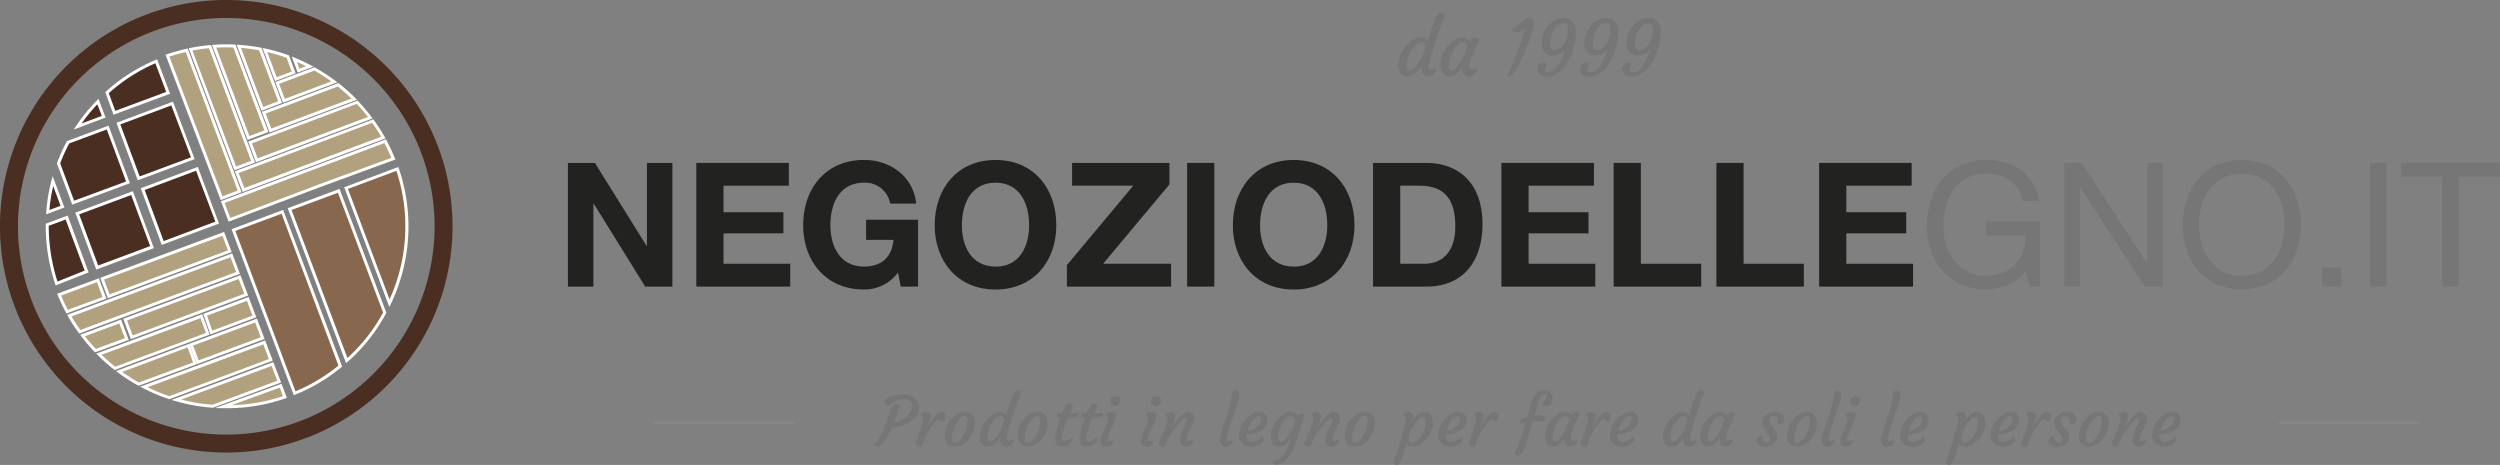 <svg xmlns="http://www.w3.org/2000/svg" viewBox="0 0 834.69 155.22"><rect x="0" y="0" width="834.69" height="155.22" fill="#808080" stroke="none"/><defs><style>.cls-1{fill:#4a2e21;}.cls-2{fill:none;}.cls-3{fill:#b54921;}.cls-4{fill:#b2a17f;}.cls-5{fill:#fff;}.cls-6{fill:#87674d;}.cls-7{fill:#767676;}.cls-8{fill:#222220;}.cls-9{fill:#888889;}</style></defs><title>negoziodellegno-logo</title><g id="Lag_2" data-name="Lag 2"><g id="Layer_1" data-name="Layer 1"><path class="cls-1" d="M75.55,6A69.55,69.55,0,1,1,6,75.55,69.62,69.62,0,0,1,75.55,6m0-6a75.55,75.55,0,1,0,75.54,75.55A75.54,75.54,0,0,0,75.55,0Z"/><line class="cls-2" x1="52.82" y1="12.85" x2="52.82" y2="13.01"/><line class="cls-2" x1="101.3" y1="140.68" x2="101.09" y2="140.68"/><path class="cls-3" d="M56,18.64,68.93,52.82,56.15,18.58Z"/><path class="cls-4" d="M94.8,33.65l16.84-6.31A59.67,59.67,0,0,0,105,23L92.56,27.68Z"/><path class="cls-5" d="M94.5,34.3l-2.59-6.91L105,22.46l.2.12a60.89,60.89,0,0,1,6.71,4.36l.73.54ZM93.2,28l1.89,5,15.51-5.82A62,62,0,0,0,105,23.56Z"/><path class="cls-4" d="M103.44,22.17c-1.69-.88-3.41-1.69-5.18-2.41l1.43,3.82Z"/><path class="cls-5" d="M99.39,24.22l-2-5.35,1.06.43c1.76.72,3.52,1.53,5.22,2.43l1,.52Zm-.26-3.55.85,2.26,2.22-.83C101.19,21.59,100.16,21.12,99.13,20.67Z"/><polygon class="cls-4" points="74.4 67.46 76.63 73.36 76.69 73.33 74.46 67.44 74.4 67.46"/><path class="cls-4" d="M76.63,73.36l5.65-2.11L106.77,62l24.59-9c-.78-1.91-1.76-4-2.73-5.83L74.4,67.46Z"/><path class="cls-5" d="M76.34,74l-2.59-6.83L128.86,46.5l.21.38c.93,1.74,1.91,3.83,2.75,5.88l.2.48-25.08,9.21ZM75,67.75l1.88,5,5.18-1.94,24.49-9.27,24.11-8.85c-.72-1.71-1.52-3.43-2.31-4.92Z"/><path class="cls-4" d="M81.28,63.45,128,45.94a59.63,59.63,0,0,0-3.52-5.5L79,57.48Z"/><path class="cls-5" d="M81,64.1l-2.6-6.92,46.25-17.34.22.31a63.41,63.41,0,0,1,3.55,5.54l.28.51Zm-1.31-6.33,1.89,5,45.67-17.13c-.91-1.58-1.91-3.14-3-4.63Z"/><path class="cls-4" d="M85.75,53.53l37.89-14.21a58.47,58.47,0,0,0-4.39-5.17L83.51,47.56Z"/><path class="cls-5" d="M85.45,54.18l-2.59-6.91,36.53-13.7.23.24A59.89,59.89,0,0,1,124,39l.41.53Zm-1.3-6.33,1.89,5,36.8-13.8c-1.14-1.47-2.38-2.93-3.72-4.36Z"/><path class="cls-4" d="M90.28,43.59l28-10.49a61.24,61.24,0,0,0-5.38-4.8L88,37.61Z"/><path class="cls-5" d="M90,44.23,87.4,37.32,113,27.74l.22.17a62.29,62.29,0,0,1,5.43,4.84l.54.55Zm-1.31-6.32,1.89,5L117.35,32.9c-1.42-1.38-2.95-2.73-4.57-4Z"/><path class="cls-4" d="M93.55,34.12,86.9,16.39a62.71,62.71,0,0,0-7.17-.92l7.84,20.89Z"/><path class="cls-5" d="M87.28,37,79,14.92l.78.05A61.13,61.13,0,0,1,87,15.9l.28,0,6.92,18.46Zm-6.8-21,7.38,19.69,5-1.89-6.37-17A57.5,57.5,0,0,0,80.48,16Z"/><path class="cls-4" d="M88.94,43.82,78.27,15.37c-.91,0-1.83-.07-2.76-.07-1.35,0-2.69.07-4,.15L83,46.06Z"/><path class="cls-5" d="M82.67,46.71,70.78,15l.67-.05a59.09,59.09,0,0,1,6.84-.08l.33,0,11,29.22ZM72.19,15.91,83.26,45.42l5-1.89L77.92,15.86A52.88,52.88,0,0,0,72.19,15.91Z"/><path class="cls-4" d="M84.51,54,70.1,15.56a60,60,0,0,0-6.47.92L78.54,56.24Z"/><path class="cls-5" d="M78.25,56.88,63,16.11l.58-.12a60.54,60.54,0,0,1,6.52-.93l.38,0L85.16,54.29Zm-14-40L78.83,55.59l5-1.89L69.76,16.09C67.9,16.27,66.07,16.53,64.3,16.86Z"/><polygon class="cls-4" points="73.92 66.19 73.98 66.16 68.93 52.82 73.92 66.19"/><path class="cls-4" d="M68.93,52.82l5,13.34,6-2.25L62.31,16.77c-1.16.26-2.31.56-3.45.88-.9.29-2,.6-3,.93Z"/><path class="cls-5" d="M73.69,66.81,55.27,18.29l.47-.17c.6-.23,1.29-.44,2-.64l1-.3c1.17-.34,2.34-.64,3.49-.89l.43-.1,18,48ZM56.56,18.88,74.27,65.52l5.08-1.9L62,17.36c-1,.23-2,.49-3,.77l-1,.31Z"/><path class="cls-4" d="M98.06,24.19l-2-5.28a58.82,58.82,0,0,0-7.64-2.2l3.65,9.72Z"/><path class="cls-5" d="M91.79,27.07,87.65,16l.9.19a60.81,60.81,0,0,1,7.71,2.22l.21.08,2.24,6ZM89.24,17.4l3.14,8.38,5-1.89L95.7,19.3A59.69,59.69,0,0,0,89.24,17.4Z"/><path class="cls-4" d="M34.86,99.44l-2.18-5.88L19.75,98.37a51.52,51.52,0,0,0,2.68,5.68Z"/><path class="cls-5" d="M22.21,104.67,22,104.3a51.21,51.21,0,0,1-2.71-5.74l-.21-.48L33,92.92l2.54,6.81Zm-1.8-6a51.14,51.14,0,0,0,2.25,4.78l11.56-4.29L32.38,94.2Z"/><polygon class="cls-4" points="36.26 98.92 76.72 83.87 74.52 78.08 34.07 93.04 36.26 98.92"/><path class="cls-5" d="M36,99.56l-2.53-6.81L74.82,77.43l2.54,6.73Zm-1.25-6.22,1.84,4.94,39.52-14.7-1.84-4.86Z"/><path class="cls-4" d="M26.64,110.77,79.46,91.12l-2.22-5.88L23.16,105.37A48.76,48.76,0,0,0,26.64,110.77Z"/><path class="cls-5" d="M26.46,111.37l-.23-.31a48.93,48.93,0,0,1-3.51-5.45l-.26-.51L77.53,84.6l2.57,6.81Zm-2.58-5.73a47.66,47.66,0,0,0,2.95,4.53l52-19.34-1.87-4.94Z"/><path class="cls-4" d="M56.55,132.75l33.88-12.63-2.21-5.84L48,129.18A60.49,60.49,0,0,0,56.55,132.75Z"/><path class="cls-5" d="M56.55,133.28l-.16-.06a58.72,58.72,0,0,1-8.58-3.6l-1-.52,41.71-15.46,2.56,6.77Zm-7.27-4a59.87,59.87,0,0,0,7.26,3l33.24-12.39-1.85-4.91Z"/><path class="cls-4" d="M40.13,107.34,27.56,112a56.39,56.39,0,0,0,4.31,5.06l10.45-3.86Z"/><path class="cls-5" d="M31.72,117.65l-.22-.24a58.11,58.11,0,0,1-4.34-5.1l-.39-.54,13.66-5.08L43,113.51Zm-3.36-5.4c1.16,1.53,2.46,3,3.65,4.23l9.67-3.56L39.84,108Z"/><polygon class="cls-4" points="43.97 112.6 82.2 98.38 79.98 92.51 41.78 106.72 43.97 112.6"/><path class="cls-5" d="M43.68,113.24l-2.54-6.81L80.28,91.87l2.57,6.8ZM42.43,107,44.27,112,81.56,98.08l-1.87-4.93Z"/><path class="cls-4" d="M67.21,105.54,33,118.25A56.84,56.84,0,0,0,38.36,123l31-11.56Z"/><path class="cls-5" d="M38.26,123.54l-.22-.18a58.92,58.92,0,0,1-5.37-4.76l-.54-.55,35.38-13.16L70,111.71Zm-4.33-5.09a57.45,57.45,0,0,0,4.52,4l30.3-11.28-1.83-4.94Z"/><path class="cls-4" d="M62.92,115.39,39.75,124a58.27,58.27,0,0,0,6.57,4.23l18.78-7Z"/><path class="cls-5" d="M46.28,128.81l-.2-.11a57.91,57.91,0,0,1-6.63-4.27l-.73-.55,24.49-9.13,2.54,6.82Zm-5.49-4.63a60.88,60.88,0,0,0,5.57,3.53L64.46,121,62.62,116Z"/><polygon class="cls-4" points="66.03 120.94 87.69 112.89 85.47 107.02 63.84 115.07 66.03 120.94"/><path class="cls-5" d="M65.74,121.59l-2.54-6.82,22.57-8.39,2.57,6.8Zm-1.25-6.23,1.84,4.94,20.72-7.71-1.87-4.93Z"/><polygon class="cls-4" points="70.56 111 84.95 105.65 82.73 99.78 68.5 105.08 70.56 111"/><path class="cls-5" d="M70.25,111.65l-2.39-6.87L83,99.14l2.57,6.8Zm-1.12-6.27,1.73,5,13.45-5-1.87-4.93Z"/><path class="cls-4" d="M71.05,135.63l22.13-8.23L91,121.53,58.88,133.46A57.19,57.19,0,0,0,71.05,135.63Z"/><path class="cls-5" d="M71.12,136.13H71a57.29,57.29,0,0,1-12.28-2.19l-1.46-.41,34-12.65,2.58,6.82ZM60.5,133.39A55.35,55.35,0,0,0,71,135.12l21.56-8-1.87-4.94Z"/><path class="cls-4" d="M95.12,132.53l-1.42-3.76-19.22,7A58.92,58.92,0,0,0,95.12,132.53Z"/><path class="cls-5" d="M75.71,136.29H74.47l-2.66-.06L94,128.13l1.78,4.7-.48.17A59.08,59.08,0,0,1,75.71,136.29Zm17.7-6.88-16.07,5.86a58,58,0,0,0,17.13-3Z"/><path class="cls-6" d="M77.94,76.8l20.43,54.5a58.32,58.32,0,0,0,15.27-9.07L94.24,70.72Z"/><path class="cls-5" d="M98.08,131.94,77.3,76.51l17.24-6.43,19.69,52.31-.28.23a58.13,58.13,0,0,1-15.4,9.14ZM78.59,77.09l20.07,53.55A57.17,57.17,0,0,0,113,122.06L94,71.37Z"/><path class="cls-6" d="M96.7,69.81l19,50.57a58.08,58.08,0,0,0,12.67-16L113.08,63.7Z"/><path class="cls-5" d="M115.53,121.23,96.06,69.51l17.31-6.45L129,104.44l-.11.2a58.7,58.7,0,0,1-12.77,16.12ZM97.34,70.1,116,119.52a57.43,57.43,0,0,0,11.9-15.16l-15.07-40Z"/><path class="cls-6" d="M132.65,56.41l-17.11,6.38L130,101.24A59.35,59.35,0,0,0,132.65,56.41Z"/><path class="cls-5" d="M130,102.52l-15.08-40L133,55.76l.16.48a59.89,59.89,0,0,1-2.65,45.21ZM116.18,63.08l13.88,36.86a58.79,58.79,0,0,0,2.28-42.89Z"/><polygon class="cls-1" points="47.67 63.13 65.75 56.4 72.54 74.35 54.36 81.13 47.67 63.13"/><path class="cls-5" d="M65.46,57l6.44,17L54.65,80.48,48.31,63.43,65.46,57m.59-1.28L47,62.84l7,18.93,19.12-7.13L66.05,55.76Z"/><path class="cls-1" d="M15.94,70.85a55.76,55.76,0,0,1,1.73-10.4L20.86,69Z"/><path class="cls-5" d="M17.77,62.14l2.45,6.59L16.5,70.11a53.9,53.9,0,0,1,1.27-8m-.17-3.31a56.5,56.5,0,0,0-2.2,12.76l6.11-2.27L17.6,58.83Z"/><path class="cls-1" d="M25.91,42.23a56.84,56.84,0,0,1,6.76-8.34L34.6,39Z"/><path class="cls-5" d="M32.48,34.8,34,38.7l-6.73,2.51a53.47,53.47,0,0,1,5.25-6.41M32.87,33a58.63,58.63,0,0,0-8.23,10.25l10.61-4L32.87,33Z"/><path class="cls-1" d="M19.56,54.55a57.32,57.32,0,0,1,3.16-7l13.22-4.92,6.81,18.3-18.3,6.81Z"/><path class="cls-5" d="M35.65,43.22,42.1,60.59,24.74,67,20.09,54.55a58.19,58.19,0,0,1,3-6.65l12.58-4.68m.58-1.28L22.37,47.1A57.34,57.34,0,0,0,19,54.55l5.12,13.78,19.24-7.16L36.23,41.94Z"/><path class="cls-1" d="M18.88,94.61A61.33,61.33,0,0,1,15.77,75l6.43-2.39,6.7,18Z"/><path class="cls-5" d="M21.9,73.25l6.36,17.1L19.19,94a61.16,61.16,0,0,1-2.92-18.61l5.63-2.09M22.49,72l-7.22,2.69v.22a61.74,61.74,0,0,0,3.31,20.39l11-4.35-7-19Z"/><polygon class="cls-1" points="39.52 41.25 57.49 34.56 64.4 52.82 46.33 59.55 39.52 41.25"/><path class="cls-5" d="M57.2,35.2l6.56,17.33L46.63,58.9,40.17,41.54l17-6.34m.59-1.28L38.88,41,46,60.19l19-7.07-7.26-19.2Z"/><polygon class="cls-1" points="25.78 71.27 44.08 64.47 50.77 82.46 32.48 89.28 25.78 71.27"/><path class="cls-5" d="M43.79,65.11l6.34,17.06L32.78,88.64,26.43,71.57l17.36-6.46m.58-1.29L25.14,71l7,19,19.23-7.17L44.37,63.82Z"/><path class="cls-1" d="M35.73,31A58,58,0,0,1,52.18,20.51l4,10.47-18,6.68Z"/><path class="cls-5" d="M51.89,21.17l3.6,9.52L38.49,37l-2.17-5.89a57.82,57.82,0,0,1,15.57-10m.66-1.34a58.53,58.53,0,0,0-17.41,11L37.9,38.3l18.89-7L52.47,19.87l.08,0Z"/><line class="cls-2" x1="52.81" y1="20.52" x2="52.82" y2="20.51"/><path class="cls-7" d="M479.19,22.83c.18,0,.26.1.26.28a2.23,2.23,0,0,1-1.1,1.84,2.46,2.46,0,0,1-1.39.52,3.18,3.18,0,0,1-1-.14,1.91,1.91,0,0,1-.7-.48,2.87,2.87,0,0,1-.7-2.05,5,5,0,0,1,.1-.84,10.79,10.79,0,0,1-1.73,2.19A4.32,4.32,0,0,1,470,25.47a2.77,2.77,0,0,1-2.89-2,5.68,5.68,0,0,1-.25-1.84,7.94,7.94,0,0,1,.33-2.24,10.32,10.32,0,0,1,.92-2.16,12,12,0,0,1,1.34-1.9,12.18,12.18,0,0,1,1.62-1.53,5.72,5.72,0,0,1,3.29-1.35,2.79,2.79,0,0,1,2.35,1.19Q478.92,6.22,480,4.9a1.3,1.3,0,0,1,1-.55,1.64,1.64,0,0,1,1.28.48.53.53,0,0,1,.14.33,2,2,0,0,1-.2.6c-.14.29-.33.75-.59,1.4q-1.11,2.92-1.56,4.29c-.76,2.31-1.27,3.91-1.54,4.78l-.69,2.31a19.71,19.71,0,0,0-.88,3.91c0,.55.2.83.61.83a2.28,2.28,0,0,0,.9-.15l.47-.22A.56.56,0,0,1,479.19,22.83Zm-8.56.78c.86,0,1.84-.84,2.94-2.51A16.63,16.63,0,0,0,476,15.46a1.46,1.46,0,0,0-.71-1.25,1.37,1.37,0,0,0-.68-.13,2.32,2.32,0,0,0-1.06.33,5.18,5.18,0,0,0-1.17.89,7.86,7.86,0,0,0-1.06,1.31,10.19,10.19,0,0,0-.85,1.6,9.27,9.27,0,0,0-.78,3.62C469.68,23,470,23.61,470.63,23.61Z"/><path class="cls-7" d="M490.58,22q0,1.14.81,1.14a2.22,2.22,0,0,0,.92-.17,1.5,1.5,0,0,1,.5-.18c.17,0,.26.1.26.28A2.23,2.23,0,0,1,492,25a2.64,2.64,0,0,1-2.42.4,2,2,0,0,1-1.19-1.23,2.42,2.42,0,0,1-.19-.89,8.37,8.37,0,0,1,.12-1.37,7,7,0,0,1-2.87,3.27,3.23,3.23,0,0,1-1.46.34,2.71,2.71,0,0,1-1.34-.31,3,3,0,0,1-1-.88,4.68,4.68,0,0,1-.73-2.94A9.14,9.14,0,0,1,482.21,17a10.13,10.13,0,0,1,2.86-3.25,5.55,5.55,0,0,1,3.24-1.28,2.82,2.82,0,0,1,2.43,1.38c.57-.92,1.08-1.38,1.52-1.38a1.78,1.78,0,0,1,1.07.26c.46.33.62.62.49.87q-3.13,6.4-3.22,8C490.59,21.71,490.58,21.87,490.58,22Zm-6.92.05c0,1,.32,1.49,1,1.49s1.1-.41,1.81-1.24a17.25,17.25,0,0,0,2.78-4.94,18.32,18.32,0,0,0,.64-1.94,1.44,1.44,0,0,0-.71-1.25,1.28,1.28,0,0,0-.66-.13,2.19,2.19,0,0,0-1,.32,5.3,5.3,0,0,0-1.14.88,7.44,7.44,0,0,0-1,1.33,10,10,0,0,0-.85,1.66A10.44,10.44,0,0,0,483.66,22.09Z"/><path class="cls-7" d="M504.57,25.15a1.25,1.25,0,0,1-.74.31c-.23,0-.35-.11-.35-.33a1.55,1.55,0,0,1,.15-.6q2-4.7,2.68-6.42a80.76,80.76,0,0,0,2.88-8.69,4.7,4.7,0,0,1-2.62,1.36,3.63,3.63,0,0,1-.67.07,1.13,1.13,0,0,1-.47-.09,1.07,1.07,0,0,1-.32-.22.88.88,0,0,1-.23-.57.62.62,0,0,1,.2-.5,2.7,2.7,0,0,1,.65-.38,5.13,5.13,0,0,0,.9-.51,10.36,10.36,0,0,0,.86-.66l.85-.71c1-.84,1.59-1.27,1.89-1.27a1.94,1.94,0,0,1,.78.15,2,2,0,0,1,.58.39,1.49,1.49,0,0,1,.54,1.15,11.09,11.09,0,0,1-.23,1.58c-.14.64-.33,1.34-.56,2.11s-.52,1.58-.83,2.45-.67,1.76-1.05,2.66Q506.46,23.68,504.57,25.15Z"/><path class="cls-7" d="M514.08,24.84a2.18,2.18,0,0,1-.56-.83,2.56,2.56,0,0,1-.18-.93,2.27,2.27,0,0,1,.16-.86,2.41,2.41,0,0,1,.43-.71,2,2,0,0,1,1.49-.67,1.1,1.1,0,0,1,.82.24c.26.26.31.49.17.68a2.66,2.66,0,0,0-.57,1.27,1.84,1.84,0,0,0,0,.7.74.74,0,0,0,.21.3.85.85,0,0,0,.59.21,4.28,4.28,0,0,0,3.25-2,15.42,15.42,0,0,0,2.48-5.37,6.6,6.6,0,0,1-1.89,1.22,5.17,5.17,0,0,1-2,.46,4.65,4.65,0,0,1-1.49-.21,2.72,2.72,0,0,1-1.11-.69,4.2,4.2,0,0,1-1.13-3.19,8.6,8.6,0,0,1,2.33-6.1,7.54,7.54,0,0,1,3.19-2.09A5.94,5.94,0,0,1,522.22,6a3.87,3.87,0,0,1,1.77.39,3.67,3.67,0,0,1,1.26,1,5.07,5.07,0,0,1,.92,3.14v.23a1.8,1.8,0,0,1,0,.22A20.51,20.51,0,0,1,523,21.43a9.86,9.86,0,0,1-4.11,3.7,5.5,5.5,0,0,1-2.19.51,4.9,4.9,0,0,1-1.61-.22A2.83,2.83,0,0,1,514.08,24.84Zm7.83-17.12a3.06,3.06,0,0,0-2.07,1,7.66,7.66,0,0,0-2.08,4.11,7.16,7.16,0,0,0-.18,1.49,5,5,0,0,0,.09,1.05,2.25,2.25,0,0,0,.25.73,1.11,1.11,0,0,0,1,.69,2.76,2.76,0,0,0,1.22-.26,4.07,4.07,0,0,0,1.07-.73,6.68,6.68,0,0,0,.93-1.13,8.83,8.83,0,0,0,.73-1.44,9.5,9.5,0,0,0,.66-3.58C523.55,8.37,523,7.72,521.91,7.72Z"/><path class="cls-7" d="M528.23,24.84a2.3,2.3,0,0,1-.56-.83,2.56,2.56,0,0,1-.18-.93,2.27,2.27,0,0,1,.16-.86,2.24,2.24,0,0,1,.44-.71,1.94,1.94,0,0,1,1.48-.67,1.1,1.1,0,0,1,.82.24c.26.26.32.49.17.68A2.66,2.66,0,0,0,530,23a2.07,2.07,0,0,0,0,.7.74.74,0,0,0,.21.3.87.87,0,0,0,.59.21,4.28,4.28,0,0,0,3.25-2,15.42,15.42,0,0,0,2.48-5.37,6.6,6.6,0,0,1-1.89,1.22,5.17,5.17,0,0,1-1.95.46,4.68,4.68,0,0,1-1.5-.21,2.72,2.72,0,0,1-1.11-.69A4.2,4.2,0,0,1,529,14.46a8.6,8.6,0,0,1,2.32-6.1,7.54,7.54,0,0,1,3.19-2.09A6,6,0,0,1,536.38,6a3.86,3.86,0,0,1,1.76.39,3.67,3.67,0,0,1,1.26,1,5.07,5.07,0,0,1,.92,3.14v.23c0,.07,0,.14,0,.22a20.61,20.61,0,0,1-3.21,10.43,9.86,9.86,0,0,1-4.11,3.7,5.5,5.5,0,0,1-2.19.51,4.9,4.9,0,0,1-1.61-.22A2.83,2.83,0,0,1,528.23,24.84Zm7.83-17.12a3.06,3.06,0,0,0-2.07,1,7.73,7.73,0,0,0-2.08,4.11,7.09,7.09,0,0,0-.17,1.49,5.09,5.09,0,0,0,.08,1.05,2.51,2.51,0,0,0,.25.73,1.11,1.11,0,0,0,1,.69,2.76,2.76,0,0,0,1.22-.26,4.07,4.07,0,0,0,1.07-.73,6.23,6.23,0,0,0,.93-1.13,8.83,8.83,0,0,0,.73-1.44,9.5,9.5,0,0,0,.66-3.58C537.7,8.37,537.15,7.72,536.06,7.72Z"/><path class="cls-7" d="M542.38,24.84a2.3,2.3,0,0,1-.56-.83,2.56,2.56,0,0,1-.18-.93,2.27,2.27,0,0,1,.16-.86,2.24,2.24,0,0,1,.44-.71,1.94,1.94,0,0,1,1.48-.67,1.1,1.1,0,0,1,.82.24c.26.26.32.49.18.68a2.6,2.6,0,0,0-.58,1.27,2.07,2.07,0,0,0,.05.7.74.74,0,0,0,.21.3.87.87,0,0,0,.59.21,4.28,4.28,0,0,0,3.25-2,15.24,15.24,0,0,0,2.48-5.37,6.6,6.6,0,0,1-1.89,1.22,5.17,5.17,0,0,1-2,.46,4.68,4.68,0,0,1-1.5-.21,2.72,2.72,0,0,1-1.11-.69,4.2,4.2,0,0,1-1.12-3.19,8.56,8.56,0,0,1,2.33-6.1,7.51,7.51,0,0,1,3.18-2.09A6,6,0,0,1,550.53,6a3.86,3.86,0,0,1,1.76.39,3.58,3.58,0,0,1,1.26,1,5.07,5.07,0,0,1,.92,3.14v.23a1.7,1.7,0,0,1,0,.22,20.7,20.7,0,0,1-3.2,10.43,9.94,9.94,0,0,1-4.12,3.7,5.5,5.5,0,0,1-2.19.51,4.84,4.84,0,0,1-1.6-.22A2.88,2.88,0,0,1,542.38,24.84Zm7.83-17.12a3.06,3.06,0,0,0-2.07,1,7.73,7.73,0,0,0-2.08,4.11,7.09,7.09,0,0,0-.17,1.49,5.09,5.09,0,0,0,.08,1.05,2.51,2.51,0,0,0,.25.73,1.11,1.11,0,0,0,1,.69,2.83,2.83,0,0,0,1.23-.26,4.19,4.19,0,0,0,1.06-.73,5.84,5.84,0,0,0,.93-1.13,8.1,8.1,0,0,0,.73-1.44,9.5,9.5,0,0,0,.66-3.58C551.85,8.37,551.31,7.72,550.21,7.72Z"/><path class="cls-7" d="M296.06,146.32a12.26,12.26,0,0,1-1.62,2,2.25,2.25,0,0,1-1.53.77.86.86,0,0,1-.57-.17.82.82,0,0,1-.32-.55.43.43,0,0,1,.17-.37q1.67-1.22,3.71-7.09l.65-1.86a11.82,11.82,0,0,1,1.92-4,.91.91,0,0,1,.57-.21,1.35,1.35,0,0,1,.52.09,1.28,1.28,0,0,1,.39.24,1,1,0,0,1,.38.77,1.14,1.14,0,0,1-.16.48c-.1.21-.22.48-.35.81l-1.41,3.91a8.22,8.22,0,0,0,4.44-2.23,4.75,4.75,0,0,0,1.64-3.34,2.06,2.06,0,0,0-1.46-2.14,3.41,3.41,0,0,0-1.16-.18,5.66,5.66,0,0,0-1.34.17,9.21,9.21,0,0,0-1.35.43,7.78,7.78,0,0,0-2.2,1.28.68.68,0,0,1-.48.21,1.06,1.06,0,0,1-.5-.12,1.49,1.49,0,0,1-.41-.28,1.1,1.1,0,0,1-.41-.79,1,1,0,0,1,.29-.73,2.76,2.76,0,0,1,.76-.58,7.13,7.13,0,0,1,1.1-.47c.41-.13.83-.25,1.27-.35a13.29,13.29,0,0,1,2.64-.27,8.55,8.55,0,0,1,2.4.32,5.6,5.6,0,0,1,1.8.88,3.43,3.43,0,0,1,1.43,2.82V136a5.62,5.62,0,0,1-1.58,3.69,9,9,0,0,1-3.35,2.18,9.47,9.47,0,0,1-3.5.73h-.28a1.27,1.27,0,0,1-.28,0A20.54,20.54,0,0,1,296.06,146.32Z"/><path class="cls-7" d="M306.22,148.75a1.4,1.4,0,0,1-.36-.37.83.83,0,0,1-.14-.36.87.87,0,0,1,.06-.36c.05-.14.11-.32.19-.53q2.26-5.55,2.26-7.46a.91.91,0,0,0-.36-.75l-.22-.16a.31.31,0,0,1-.11-.27.55.55,0,0,1,.14-.37,1.32,1.32,0,0,1,.38-.31,2,2,0,0,1,1-.25,2.08,2.08,0,0,1,.78.11,1.31,1.31,0,0,1,.48.3,1.15,1.15,0,0,1,.43.84,3.92,3.92,0,0,1-.1.89,9.21,9.21,0,0,1-.25.9c-.09.29-.19.56-.29.83s-.16.45-.19.58a1.58,1.58,0,0,0-.06.48.9.9,0,0,0,.32-.45l.43-.82a9.23,9.23,0,0,1,2.81-3.43,1.85,1.85,0,0,1,1-.23,1.13,1.13,0,0,1,.9.39,1.35,1.35,0,0,1,.36.87,2.67,2.67,0,0,1-.06.79,2.38,2.38,0,0,1-.25.59,1,1,0,0,1-.89.62.39.39,0,0,1-.26-.1l-.25-.21a1.08,1.08,0,0,0-.7-.32,1.36,1.36,0,0,0-.82.44,9.21,9.21,0,0,0-1,1.14,21.18,21.18,0,0,0-2.86,5.19l-.48,1.28a3.22,3.22,0,0,1-.34.68.46.46,0,0,1-.42.21,1.65,1.65,0,0,1-.57-.11A2,2,0,0,1,306.22,148.75Z"/><path class="cls-7" d="M316.45,148.26a3.07,3.07,0,0,1-.73-1.12,4.59,4.59,0,0,1-.28-1.61,7.17,7.17,0,0,1,.23-1.88,9.2,9.2,0,0,1,.67-1.84,9.55,9.55,0,0,1,1.06-1.66,7.84,7.84,0,0,1,1.35-1.35,5.44,5.44,0,0,1,3.36-1.24,3,3,0,0,1,3.09,2,5.75,5.75,0,0,1,.06,3.51,9.11,9.11,0,0,1-1.7,3.48,6.9,6.9,0,0,1-2.9,2.24,4.36,4.36,0,0,1-1.66.34,4.66,4.66,0,0,1-1.45-.21A2.87,2.87,0,0,1,316.45,148.26Zm2.11-5.37a11,11,0,0,0-.52,1.69,6.78,6.78,0,0,0-.18,1.63,2.71,2.71,0,0,0,.23,1.21.77.77,0,0,0,.74.43,1.67,1.67,0,0,0,1-.35,4.84,4.84,0,0,0,1-.92,8.5,8.5,0,0,0,.87-1.33,10.65,10.65,0,0,0,.72-1.57,8.86,8.86,0,0,0,.66-3.17c0-.81-.17-1.33-.5-1.55a1,1,0,0,0-.56-.13,1.48,1.48,0,0,0-.82.33,4.7,4.7,0,0,0-.93.88,9.69,9.69,0,0,0-.9,1.29A14.12,14.12,0,0,0,318.56,142.89Z"/><path class="cls-7" d="M338.14,146.78c.16,0,.23.08.23.24a2,2,0,0,1-1,1.64,2.19,2.19,0,0,1-1.24.47,2.58,2.58,0,0,1-.92-.14,1.59,1.59,0,0,1-.62-.42,2.53,2.53,0,0,1-.62-1.82,4.83,4.83,0,0,1,.09-.75,9.41,9.41,0,0,1-1.54,1.95,3.83,3.83,0,0,1-2.54,1.18,2.47,2.47,0,0,1-2.57-1.78,5.35,5.35,0,0,1-.22-1.63,7,7,0,0,1,.3-2,9.21,9.21,0,0,1,.81-1.91,10.74,10.74,0,0,1,1.2-1.69,10.11,10.11,0,0,1,1.43-1.36,5.11,5.11,0,0,1,2.93-1.2,2.46,2.46,0,0,1,2.09,1.06c1.29-4.4,2.25-7,2.9-7.79a1.15,1.15,0,0,1,.86-.48,1.46,1.46,0,0,1,1.15.43.44.44,0,0,1,.12.29,1.66,1.66,0,0,1-.18.53c-.12.26-.29.67-.52,1.25q-1,2.6-1.38,3.81c-.68,2.06-1.14,3.48-1.38,4.25l-.61,2.05a17.75,17.75,0,0,0-.78,3.48c0,.49.18.74.54.74a2,2,0,0,0,.8-.14l.42-.19A.43.43,0,0,1,338.14,146.78Zm-7.61.69c.76,0,1.64-.75,2.62-2.23a15,15,0,0,0,2.15-5,1.27,1.27,0,0,0-.64-1.1,1.16,1.16,0,0,0-.6-.13,2,2,0,0,0-.94.3,4.41,4.41,0,0,0-1,.79,6.59,6.59,0,0,0-.94,1.17,9.2,9.2,0,0,0-.76,1.42,8.11,8.11,0,0,0-.7,3.22C329.68,146.94,330,147.47,330.53,147.47Z"/><path class="cls-7" d="M340.74,148.26a3.07,3.07,0,0,1-.73-1.12,4.59,4.59,0,0,1-.28-1.61,7.62,7.62,0,0,1,.23-1.88,9.24,9.24,0,0,1,.68-1.84,9,9,0,0,1,1.05-1.66,7.55,7.55,0,0,1,1.36-1.35,5.4,5.4,0,0,1,3.35-1.24,3,3,0,0,1,3.09,2,5.74,5.74,0,0,1,.07,3.51,9.13,9.13,0,0,1-1.71,3.48,6.9,6.9,0,0,1-2.9,2.24,4.33,4.33,0,0,1-1.66.34,4.66,4.66,0,0,1-1.45-.21A2.87,2.87,0,0,1,340.74,148.26Zm2.12-5.37a11,11,0,0,0-.53,1.69,6.78,6.78,0,0,0-.18,1.63,2.85,2.85,0,0,0,.24,1.21.76.76,0,0,0,.73.43,1.7,1.7,0,0,0,1-.35,5.09,5.09,0,0,0,.95-.92,9.29,9.29,0,0,0,.88-1.33,13.21,13.21,0,0,0,.72-1.57,8.61,8.61,0,0,0,.65-3.17c0-.81-.17-1.33-.5-1.55a1,1,0,0,0-.56-.13,1.48,1.48,0,0,0-.82.33,4.7,4.7,0,0,0-.93.88,9.69,9.69,0,0,0-.9,1.29A12.49,12.49,0,0,0,342.86,142.89Z"/><path class="cls-7" d="M357.82,146.12c.21,0,.32.14.32.43a1.37,1.37,0,0,1-.22.71,3.12,3.12,0,0,1-1.2,1.21,3.74,3.74,0,0,1-2.05.66,2.11,2.11,0,0,1-2.26-1.6c-.37-1.26.19-3.94,1.7-8-.85-.07-1.31-.22-1.39-.44a.76.76,0,0,1,0-.21.56.56,0,0,1,.11-.28,1.45,1.45,0,0,1,.27-.29,1.21,1.21,0,0,1,.78-.33h.88a11,11,0,0,1,1.7-3.19,1,1,0,0,1,.55-.17,1.17,1.17,0,0,1,.49.08,1,1,0,0,1,.36.22,1,1,0,0,1,.35.74,1.2,1.2,0,0,1-.13.51l-.82,1.78h2.53c.21,0,.32.08.32.23,0,1-1.16,1.46-3.46,1.46h-.09l-.75,1.95a16.83,16.83,0,0,0-1.27,4.84,1,1,0,0,0,.17.6.82.82,0,0,0,.67.22,2.26,2.26,0,0,0,.88-.17,3.53,3.53,0,0,0,.7-.37c.2-.13.37-.26.52-.37A.61.61,0,0,1,357.82,146.12Z"/><path class="cls-7" d="M366,146.12c.21,0,.32.14.32.43a1.37,1.37,0,0,1-.22.71,3.12,3.12,0,0,1-1.2,1.21,3.74,3.74,0,0,1-2.05.66,2.11,2.11,0,0,1-2.26-1.6c-.37-1.26.19-3.94,1.7-8-.85-.07-1.31-.22-1.39-.44a.76.76,0,0,1,0-.21.53.53,0,0,1,.1-.28,1.52,1.52,0,0,1,.28-.29A1.19,1.19,0,0,1,362,138h.88a11,11,0,0,1,1.7-3.19,1,1,0,0,1,.54-.17,1.22,1.22,0,0,1,.5.08,1,1,0,0,1,.36.22,1,1,0,0,1,.35.74,1.2,1.2,0,0,1-.13.51l-.82,1.78h2.53c.21,0,.32.08.32.23,0,1-1.16,1.46-3.46,1.46h-.09l-.75,1.95a17,17,0,0,0-1.28,4.84.9.9,0,0,0,.18.6.82.82,0,0,0,.67.22,2.26,2.26,0,0,0,.88-.17,3.53,3.53,0,0,0,.7-.37c.2-.13.37-.26.52-.37A.61.61,0,0,1,366,146.12Z"/><path class="cls-7" d="M371.36,147c.19,0,.29.12.29.37a1.58,1.58,0,0,1-.46,1,2.21,2.21,0,0,1-1.78.78,1.76,1.76,0,0,1-1.76-1,2,2,0,0,1-.18-.89,4,4,0,0,1,.19-1.16c.12-.42.27-.87.45-1.34s.38-.94.59-1.42l.59-1.39a7.28,7.28,0,0,0,.64-2.06,1.34,1.34,0,0,0-.1-.66.94.94,0,0,0-.23-.25l-.22-.16a.29.29,0,0,1-.11-.27.57.57,0,0,1,.15-.37,1.37,1.37,0,0,1,.39-.31,2.51,2.51,0,0,1,1.16-.25c1.09,0,1.63.28,1.63.85a6.06,6.06,0,0,1-.52,2.27c-.35.86-.64,1.54-.89,2.07l-.66,1.53a7.11,7.11,0,0,0-.73,2.42.43.43,0,0,0,.49.49,1.73,1.73,0,0,0,.72-.12A.94.94,0,0,1,371.36,147Zm2.27-12a2.23,2.23,0,0,1-.55.42,1.94,1.94,0,0,1-.66.2,1.21,1.21,0,0,1-.65-.11,1.46,1.46,0,0,1-.52-.41,1.69,1.69,0,0,1-.48-1.11,1.38,1.38,0,0,1,.64-1.31,1.87,1.87,0,0,1,1-.34,3.49,3.49,0,0,1,.73.06,1.74,1.74,0,0,1,.48.22,1.07,1.07,0,0,1,.54.9,2.19,2.19,0,0,1-.15.87A2.12,2.12,0,0,1,373.63,135Z"/><path class="cls-7" d="M384.81,147c.19,0,.29.12.29.37a1.62,1.62,0,0,1-.45,1,2.24,2.24,0,0,1-1.79.78,1.77,1.77,0,0,1-1.76-1,2,2,0,0,1-.17-.89,4.32,4.32,0,0,1,.18-1.16c.12-.42.27-.87.45-1.34s.38-.94.6-1.42l.58-1.39a7.28,7.28,0,0,0,.64-2.06,1.34,1.34,0,0,0-.1-.66.94.94,0,0,0-.23-.25l-.22-.16a.31.31,0,0,1-.11-.27.57.57,0,0,1,.15-.37,1.37,1.37,0,0,1,.39-.31,2.55,2.55,0,0,1,1.17-.25c1.08,0,1.62.28,1.62.85a6.06,6.06,0,0,1-.52,2.27c-.35.86-.64,1.54-.88,2.07l-.67,1.53a7.36,7.36,0,0,0-.73,2.42.43.43,0,0,0,.49.49,1.67,1.67,0,0,0,.72-.12A.94.94,0,0,1,384.81,147Zm2.27-12a2.06,2.06,0,0,1-.55.42,2,2,0,0,1-.65.2,1.2,1.2,0,0,1-.65-.11,1.41,1.41,0,0,1-.53-.41,1.67,1.67,0,0,1-.47-1.11,1.6,1.6,0,0,1,.18-.85,1.44,1.44,0,0,1,.46-.46,1.84,1.84,0,0,1,1-.34,3.43,3.43,0,0,1,.73.06,1.74,1.74,0,0,1,.48.22,1.08,1.08,0,0,1,.55.9,2.19,2.19,0,0,1-.15.87A2.15,2.15,0,0,1,387.08,135Z"/><path class="cls-7" d="M395.58,139.65c-.23,0-.56.22-1,.66s-.78.84-1.09,1.2l-.95,1.13L390.75,145c-.43.81-.77,1.49-1,2l-.6,1.28a3.13,3.13,0,0,1-.4.67.6.6,0,0,1-.47.2,1.55,1.55,0,0,1-.56-.11,1.65,1.65,0,0,1-.47-.27,1,1,0,0,1-.42-.78,2,2,0,0,1,.24-.65l.42-.89c.13-.27.29-.61.47-1l.62-1.52a15.8,15.8,0,0,0,1.3-4.22.87.87,0,0,0-.33-.75l-.22-.16a.31.31,0,0,1-.11-.27.57.57,0,0,1,.15-.37,1.37,1.37,0,0,1,.39-.31,2.18,2.18,0,0,1,1-.25,2,2,0,0,1,.78.11,1.27,1.27,0,0,1,.47.3,1.1,1.1,0,0,1,.41.8,3.54,3.54,0,0,1-.11.85c-.07.29-.16.57-.26.86s-.22.58-.34.86-.22.53-.32.73l-.22.48c-.06.12-.08.15-.05.11q1.23-1.71,1.62-2.19l.78-.93a6.86,6.86,0,0,1,1.34-1.32,3.11,3.11,0,0,1,1.55-.66,2.68,2.68,0,0,1,1,.14,2,2,0,0,1,.67.41,1.87,1.87,0,0,1,.61,1.44,4.7,4.7,0,0,1-.4,1.83c-.26.63-.49,1.15-.69,1.54s-.38.8-.56,1.2a7.75,7.75,0,0,0-.83,2.69c0,.25.2.38.6.38a1.87,1.87,0,0,0,.85-.2,1.63,1.63,0,0,1,.49-.2.21.21,0,0,1,.23.23,1.92,1.92,0,0,1-1,1.65,2.22,2.22,0,0,1-1.24.46,2.78,2.78,0,0,1-.93-.13,1.81,1.81,0,0,1-.66-.38,2.08,2.08,0,0,1-.65-1.64,8.63,8.63,0,0,1,.81-3.21c.39-.88.66-1.48.83-1.81l.37-.78a2.82,2.82,0,0,0,.34-1.12C396.18,139.79,396,139.65,395.58,139.65Z"/><path class="cls-7" d="M407.82,148.57a2.27,2.27,0,0,1-.45-.73,3,3,0,0,1-.17-1,6.38,6.38,0,0,1,.27-1.59c.18-.67.42-1.42.7-2.27l.93-2.76a43,43,0,0,0,2.29-8.9c.06-.62.37-.93.91-.93a1.39,1.39,0,0,1,.84.24,1.33,1.33,0,0,1,.62,1.09,9.7,9.7,0,0,1-.21,1.45c-.13.57-.29,1.2-.49,1.87s-.43,1.39-.69,2.15l-1.52,4.49a21.09,21.09,0,0,0-1.32,5c0,.4.16.6.49.6a1.83,1.83,0,0,0,.84-.2,1.74,1.74,0,0,1,.49-.2.21.21,0,0,1,.24.23,1.94,1.94,0,0,1-1,1.65,2.22,2.22,0,0,1-1.23.46,2.52,2.52,0,0,1-.91-.14A1.67,1.67,0,0,1,407.82,148.57Z"/><path class="cls-7" d="M413.72,145.14a7,7,0,0,1,.33-1.84,8.58,8.58,0,0,1,.74-1.71,9.72,9.72,0,0,1,1.09-1.56,8.63,8.63,0,0,1,1.35-1.29,5.33,5.33,0,0,1,3.2-1.18,2.46,2.46,0,0,1,2.53,1.56,3,3,0,0,1,.21,1.25,3.45,3.45,0,0,1-.28,1.34,3.73,3.73,0,0,1-.73,1.12,5.27,5.27,0,0,1-1.12.9,7.07,7.07,0,0,1-1.41.68,10.59,10.59,0,0,1-3.37.58,2.05,2.05,0,0,0-.06.46,3.51,3.51,0,0,0,.07.69,1.87,1.87,0,0,0,.27.68,1.25,1.25,0,0,0,1.15.67,4.72,4.72,0,0,0,2.5-.75,3.45,3.45,0,0,0,.7-.53.75.75,0,0,1,.47-.27.41.41,0,0,1,.35.24.94.94,0,0,1,.15.53,1.64,1.64,0,0,1-.33,1,5.63,5.63,0,0,1-4.15,1.4,3.53,3.53,0,0,1-2.61-1A3.88,3.88,0,0,1,413.72,145.14Zm6.47-6.11c-.77,0-1.52.53-2.24,1.59a12.23,12.23,0,0,0-1.46,3.26,5.36,5.36,0,0,0,3.21-1.46,3.3,3.3,0,0,0,1.25-2.3C421,139.39,420.7,139,420.19,139Z"/><path class="cls-7" d="M430.8,146.6c-1.12,1.69-2.37,2.53-3.73,2.53a2.47,2.47,0,0,1-2.49-2,5.34,5.34,0,0,1-.23-1.67,7.12,7.12,0,0,1,.29-2,8.35,8.35,0,0,1,.77-1.88,8.83,8.83,0,0,1,1.14-1.63,8.49,8.49,0,0,1,1.41-1.29,5.22,5.22,0,0,1,3.13-1.16A2.26,2.26,0,0,1,433.3,139a3.15,3.15,0,0,0,.24-.3,3.33,3.33,0,0,1,.25-.28.8.8,0,0,1,.5-.29,1.54,1.54,0,0,1,.46.08,2.35,2.35,0,0,1,.46.21c.36.21.49.41.4.6a23.38,23.38,0,0,0-1,2.59L433,146.85q-1.93,5.94-4.92,7.68a3.74,3.74,0,0,1-1.36.54,2.23,2.23,0,0,1-.83,0,1.44,1.44,0,0,1-.46-.19c-.28-.18-.43-.35-.43-.49s.17-.42.52-.48a3.34,3.34,0,0,0,1.08-.42,6,6,0,0,0,1.07-.79A12.31,12.31,0,0,0,430.8,146.6Zm-3.32-3.84a11.62,11.62,0,0,0-.46,1.63,7.38,7.38,0,0,0-.16,1.37c0,.36,0,.62,0,.81a1.76,1.76,0,0,0,.13.49.71.71,0,0,0,.66.46,1.47,1.47,0,0,0,.85-.3,5.6,5.6,0,0,0,.88-.84,10.42,10.42,0,0,0,.93-1.25,17.5,17.5,0,0,0,.89-1.55,15.38,15.38,0,0,0,1.31-3.51,1.26,1.26,0,0,0-.38-.63,1.74,1.74,0,0,0-1.14-.61,1.92,1.92,0,0,0-1,.31,4.26,4.26,0,0,0-1,.86,8.28,8.28,0,0,0-.86,1.25A11.57,11.57,0,0,0,427.48,142.76Z"/><path class="cls-7" d="M444.24,139.65c-.23,0-.55.22-1,.66s-.79.84-1.1,1.2l-.94,1.13L439.41,145c-.43.81-.76,1.49-1,2l-.6,1.28a3.08,3.08,0,0,1-.41.67.58.58,0,0,1-.46.2,1.6,1.6,0,0,1-.57-.11,1.8,1.8,0,0,1-.47-.27,1,1,0,0,1-.42-.78,1.88,1.88,0,0,1,.25-.65l.42-.89c.13-.27.28-.61.46-1l.62-1.52a16,16,0,0,0,1.31-4.22.87.87,0,0,0-.33-.75l-.23-.16a.31.31,0,0,1-.11-.27.57.57,0,0,1,.15-.37,1.29,1.29,0,0,1,.4-.31,2.15,2.15,0,0,1,1-.25,2,2,0,0,1,.78.11,1.23,1.23,0,0,1,.46.3,1.07,1.07,0,0,1,.41.8,3.53,3.53,0,0,1-.1.85,7.1,7.1,0,0,1-.27.86c-.1.3-.22.58-.33.86s-.23.53-.33.73l-.22.48c-.06.12-.07.15,0,.11.82-1.14,1.36-1.87,1.61-2.19l.78-.93a7.15,7.15,0,0,1,1.34-1.32,3.15,3.15,0,0,1,1.55-.66,2.64,2.64,0,0,1,.95.14,2,2,0,0,1,.68.41,1.91,1.91,0,0,1,.61,1.44,4.88,4.88,0,0,1-.4,1.83c-.27.63-.5,1.15-.69,1.54s-.39.8-.56,1.2a7.53,7.53,0,0,0-.83,2.69c0,.25.2.38.59.38a1.81,1.81,0,0,0,.85-.2,1.74,1.74,0,0,1,.49-.2.21.21,0,0,1,.24.23,1.94,1.94,0,0,1-1,1.65,2.22,2.22,0,0,1-1.24.46,2.8,2.8,0,0,1-.94-.13,2,2,0,0,1-.66-.38,2.11,2.11,0,0,1-.65-1.64,8.63,8.63,0,0,1,.81-3.21c.39-.88.67-1.48.83-1.81l.38-.78a2.82,2.82,0,0,0,.34-1.12C444.85,139.79,444.65,139.65,444.24,139.65Z"/><path class="cls-7" d="M450,148.26a3.07,3.07,0,0,1-.73-1.12,4.59,4.59,0,0,1-.28-1.61,7.17,7.17,0,0,1,.23-1.88,9.2,9.2,0,0,1,.67-1.84,9.55,9.55,0,0,1,1.06-1.66,7.84,7.84,0,0,1,1.35-1.35,5.44,5.44,0,0,1,3.36-1.24,3,3,0,0,1,3.09,2,5.75,5.75,0,0,1,.06,3.51,9.11,9.11,0,0,1-1.7,3.48,6.9,6.9,0,0,1-2.9,2.24,4.36,4.36,0,0,1-1.66.34,4.66,4.66,0,0,1-1.45-.21A2.87,2.87,0,0,1,450,148.26Zm2.12-5.37a10,10,0,0,0-.53,1.69,6.78,6.78,0,0,0-.18,1.63,2.71,2.71,0,0,0,.23,1.21.78.78,0,0,0,.74.43,1.67,1.67,0,0,0,1-.35,4.84,4.84,0,0,0,1-.92,9.29,9.29,0,0,0,.88-1.33,11.74,11.74,0,0,0,.71-1.57,8.86,8.86,0,0,0,.66-3.17c0-.81-.17-1.33-.5-1.55a1,1,0,0,0-.56-.13,1.48,1.48,0,0,0-.82.33,4.7,4.7,0,0,0-.93.88,9.69,9.69,0,0,0-.9,1.29A12.49,12.49,0,0,0,452.13,142.89Z"/><path class="cls-7" d="M469.59,148c0,.11-.18.7-.49,1.75s-.56,1.9-.76,2.52a9,9,0,0,1-1.16,2.59,1.17,1.17,0,0,1-.88.4,1.07,1.07,0,0,1-1-.62.88.88,0,0,1-.1-.4,3.33,3.33,0,0,1,.34-.93,50.81,50.81,0,0,0,2.33-7.2c.39-1.42.65-2.38.78-2.89l.35-1.38c.23-.92.37-1.54.41-1.87a1.19,1.19,0,0,0-.06-.7,1.22,1.22,0,0,0-.28-.31l-.29-.18a.27.27,0,0,1-.11-.28.74.74,0,0,1,.18-.38,1.43,1.43,0,0,1,.41-.29,2.25,2.25,0,0,1,1-.23,2.08,2.08,0,0,1,.79.12,1.37,1.37,0,0,1,.48.33,1.1,1.1,0,0,1,.35.84c-.07.57-.15,1.06-.24,1.46,1.29-1.84,2.63-2.75,4-2.75a2.49,2.49,0,0,1,2.53,2,5.36,5.36,0,0,1,.22,1.67,6.76,6.76,0,0,1-.29,2,9,9,0,0,1-.81,1.88,9.21,9.21,0,0,1-1.19,1.63,8.67,8.67,0,0,1-1.43,1.3,5.2,5.2,0,0,1-3,1.16A2.32,2.32,0,0,1,469.59,148Zm1.71-4.72a10.4,10.4,0,0,0-.66,1.56,4.83,4.83,0,0,0-.25,1.41,1.92,1.92,0,0,0,.28,1.06.93.93,0,0,0,.82.42,2.21,2.21,0,0,0,1.08-.3,4.41,4.41,0,0,0,1-.79,6.59,6.59,0,0,0,.94-1.17,8.77,8.77,0,0,0,.76-1.42,7.86,7.86,0,0,0,.7-3.11,3,3,0,0,0-.21-1.24.68.68,0,0,0-.65-.44,1.59,1.59,0,0,0-.91.33,7.17,7.17,0,0,0-1,.9,11,11,0,0,0-1,1.29A12.75,12.75,0,0,0,471.3,143.24Z"/><path class="cls-7" d="M480.21,145.14a6.57,6.57,0,0,1,.32-1.84,8.58,8.58,0,0,1,.74-1.71,9.72,9.72,0,0,1,1.09-1.56,8.68,8.68,0,0,1,1.36-1.29,5.29,5.29,0,0,1,3.2-1.18,2.45,2.45,0,0,1,2.52,1.56,3,3,0,0,1,.21,1.25,3.45,3.45,0,0,1-.28,1.34,3.73,3.73,0,0,1-.73,1.12,5.27,5.27,0,0,1-1.12.9,7.07,7.07,0,0,1-1.41.68,10.59,10.59,0,0,1-3.37.58,1.67,1.67,0,0,0-.05.46,2.84,2.84,0,0,0,.06.69,1.87,1.87,0,0,0,.27.68,1.25,1.25,0,0,0,1.15.67,4.69,4.69,0,0,0,2.5-.75,3.45,3.45,0,0,0,.7-.53.77.77,0,0,1,.48-.27.4.4,0,0,1,.34.24.94.94,0,0,1,.15.53,1.64,1.64,0,0,1-.33,1,5.63,5.63,0,0,1-4.15,1.4,3.53,3.53,0,0,1-2.61-1A3.84,3.84,0,0,1,480.21,145.14Zm6.46-6.11c-.77,0-1.52.53-2.24,1.59a12.23,12.23,0,0,0-1.46,3.26,5.36,5.36,0,0,0,3.21-1.46,3.32,3.32,0,0,0,1.26-2.3C487.44,139.39,487.18,139,486.67,139Z"/><path class="cls-7" d="M490.84,148.75a1.4,1.4,0,0,1-.36-.37.72.72,0,0,1-.14-.36.87.87,0,0,1,.06-.36c.05-.14.11-.32.19-.53q2.27-5.55,2.26-7.46a.89.89,0,0,0-.37-.75l-.22-.16a.34.34,0,0,1-.1-.27.51.51,0,0,1,.14-.37,1.27,1.27,0,0,1,.37-.31,2.07,2.07,0,0,1,1-.25,2.11,2.11,0,0,1,.79.11,1.31,1.31,0,0,1,.48.3,1.19,1.19,0,0,1,.43.84,3.92,3.92,0,0,1-.1.89c-.07.31-.16.6-.25.9s-.19.56-.29.83a4.62,4.62,0,0,0-.19.58,1.29,1.29,0,0,0-.06.48,1,1,0,0,0,.32-.45l.43-.82a9.23,9.23,0,0,1,2.81-3.43,1.85,1.85,0,0,1,1-.23,1.14,1.14,0,0,1,.9.39,1.35,1.35,0,0,1,.36.87,3.05,3.05,0,0,1-.06.79,2.38,2.38,0,0,1-.25.59,1,1,0,0,1-.89.62.41.41,0,0,1-.27-.1l-.24-.21a1.1,1.1,0,0,0-.7-.32,1.36,1.36,0,0,0-.82.44,8.45,8.45,0,0,0-1,1.14,21.18,21.18,0,0,0-2.86,5.19l-.49,1.28a2.85,2.85,0,0,1-.33.68.49.49,0,0,1-.43.21,1.64,1.64,0,0,1-.56-.11A1.83,1.83,0,0,1,490.84,148.75Z"/><path class="cls-7" d="M505.75,151.45a2.86,2.86,0,0,1,.35-.92,18.62,18.62,0,0,0,.76-1.77c.28-.71.54-1.46.79-2.24s.51-1.6.77-2.49l.86-2.92-1.15.31a.82.82,0,0,1-.71-.45.65.65,0,0,1-.06-.29c0-.11.08-.24.26-.39a3.19,3.19,0,0,1,.65-.43,7.42,7.42,0,0,1,1.6-.61l.1-.31c.2-.62.39-1.26.57-1.93s.37-1.32.58-2a16.16,16.16,0,0,1,.69-1.81,6.88,6.88,0,0,1,.91-1.5,3.57,3.57,0,0,1,2.88-1.39,2.94,2.94,0,0,1,2,.68,2.41,2.41,0,0,1,.76,1.86,3.38,3.38,0,0,1-.7,2.12,1.68,1.68,0,0,1-1.31.74,1.2,1.2,0,0,1-1.22-.82.9.9,0,0,1-.08-.35c0-.17.11-.31.33-.45a2.44,2.44,0,0,0,.85-1.24,1.6,1.6,0,0,0,.08-.47c0-.61-.24-.91-.71-.91-.65,0-1.25.73-1.79,2.2-.17.45-.33.95-.49,1.49l-1,3.53a11.72,11.72,0,0,1,1.46-.16,2.91,2.91,0,0,1,.82.11,2.66,2.66,0,0,1,.64.29,1.26,1.26,0,0,1,.65,1.07.55.55,0,0,1-.62.63l-1.4-.06a20,20,0,0,0-2.13.1l-.91,3.21q-.9,3.27-1.45,4.75a27.29,27.29,0,0,1-1.09,2.52,1.64,1.64,0,0,1-1.52.94C506.09,152.13,505.75,151.9,505.75,151.45Z"/><path class="cls-7" d="M524.48,146.07c0,.68.23,1,.71,1a1.83,1.83,0,0,0,.83-.16,1.36,1.36,0,0,1,.44-.15.21.21,0,0,1,.23.24,2,2,0,0,1-1,1.64,2.34,2.34,0,0,1-2.15.36,1.81,1.81,0,0,1-1.06-1.1,2.22,2.22,0,0,1-.16-.79,6.48,6.48,0,0,1,.11-1.21,6.17,6.17,0,0,1-2.56,2.9,2.93,2.93,0,0,1-1.3.31,2.41,2.41,0,0,1-1.19-.29,2.54,2.54,0,0,1-.86-.78,4.17,4.17,0,0,1-.65-2.61,8.25,8.25,0,0,1,1.16-3.86,9,9,0,0,1,2.55-2.89,5,5,0,0,1,2.88-1.14,2.51,2.51,0,0,1,2.16,1.22c.51-.81,1-1.22,1.35-1.22a1.57,1.57,0,0,1,.95.23c.41.29.55.55.43.77q-2.77,5.7-2.85,7.09A2.82,2.82,0,0,0,524.48,146.07Zm-6.15.05c0,.88.28,1.32.85,1.32s1-.37,1.61-1.1a15.36,15.36,0,0,0,2.47-4.39,14,14,0,0,0,.57-1.73,1.28,1.28,0,0,0-.63-1.1,1.15,1.15,0,0,0-.59-.13,2,2,0,0,0-.92.29,4.53,4.53,0,0,0-1,.79,6.71,6.71,0,0,0-.92,1.18,9.29,9.29,0,0,0-.74,1.48A8.92,8.92,0,0,0,518.33,146.12Z"/><path class="cls-7" d="M528.25,148.75a1.22,1.22,0,0,1-.35-.37.86.86,0,0,1-.15-.36,1.07,1.07,0,0,1,.06-.36l.2-.53c1.5-3.7,2.26-6.19,2.26-7.46a.94.94,0,0,0-.37-.75l-.22-.16a.34.34,0,0,1-.11-.27.61.61,0,0,1,.14-.37,1.32,1.32,0,0,1,.38-.31,2.32,2.32,0,0,1,1.76-.14,1.44,1.44,0,0,1,.49.3,1.14,1.14,0,0,1,.42.84,3.42,3.42,0,0,1-.1.89,9.21,9.21,0,0,1-.25.9c-.09.29-.19.56-.28.83a4.62,4.62,0,0,0-.19.58,1.75,1.75,0,0,0-.07.48.9.9,0,0,0,.32-.45l.43-.82a9.14,9.14,0,0,1,2.82-3.43,1.78,1.78,0,0,1,.95-.23,1.15,1.15,0,0,1,.91.39,1.35,1.35,0,0,1,.36.87,2.63,2.63,0,0,1-.07.79,2.38,2.38,0,0,1-.25.59,1,1,0,0,1-.88.62.39.39,0,0,1-.27-.1l-.24-.21a1.13,1.13,0,0,0-.71-.32,1.38,1.38,0,0,0-.82.44,9.21,9.21,0,0,0-1,1.14,21.18,21.18,0,0,0-2.86,5.19l-.48,1.28a3.22,3.22,0,0,1-.34.68.46.46,0,0,1-.42.21,1.65,1.65,0,0,1-.57-.11A2.19,2.19,0,0,1,528.25,148.75Z"/><path class="cls-7" d="M537.56,145.14a7.38,7.38,0,0,1,.32-1.84,9.25,9.25,0,0,1,.75-1.71,9.72,9.72,0,0,1,1.09-1.56,8.63,8.63,0,0,1,1.35-1.29,5.31,5.31,0,0,1,3.2-1.18,2.46,2.46,0,0,1,2.53,1.56,3.18,3.18,0,0,1,.21,1.25,3.45,3.45,0,0,1-.28,1.34,3.76,3.76,0,0,1-.74,1.12,5,5,0,0,1-1.11.9,7.44,7.44,0,0,1-1.42.68,10.53,10.53,0,0,1-3.36.58,2.05,2.05,0,0,0-.06.46,3.51,3.51,0,0,0,.07.69,1.87,1.87,0,0,0,.27.68,1.24,1.24,0,0,0,1.15.67,4.72,4.72,0,0,0,2.5-.75,3.45,3.45,0,0,0,.7-.53.75.75,0,0,1,.47-.27.41.41,0,0,1,.35.24.94.94,0,0,1,.15.53,1.64,1.64,0,0,1-.33,1,5.63,5.63,0,0,1-4.15,1.4,3.57,3.57,0,0,1-2.62-1A3.91,3.91,0,0,1,537.56,145.14ZM544,139c-.78,0-1.52.53-2.24,1.59a12.23,12.23,0,0,0-1.46,3.26,5.41,5.41,0,0,0,3.21-1.46,3.3,3.3,0,0,0,1.25-2.3C544.79,139.39,544.54,139,544,139Z"/><path class="cls-7" d="M566.18,146.78a.21.21,0,0,1,.23.24,2,2,0,0,1-1,1.64,2.16,2.16,0,0,1-1.23.47,2.6,2.6,0,0,1-.93-.14,1.67,1.67,0,0,1-.62-.42,2.57,2.57,0,0,1-.62-1.82,4.83,4.83,0,0,1,.09-.75,9.41,9.41,0,0,1-1.54,1.95,3.81,3.81,0,0,1-2.53,1.18,2.46,2.46,0,0,1-2.57-1.78,5.06,5.06,0,0,1-.22-1.63,7,7,0,0,1,.3-2,8.7,8.7,0,0,1,.81-1.91,9.58,9.58,0,0,1,1.2-1.69,10.11,10.11,0,0,1,1.43-1.36,5.09,5.09,0,0,1,2.92-1.2,2.46,2.46,0,0,1,2.09,1.06q1.93-6.6,2.91-7.79a1.15,1.15,0,0,1,.86-.48,1.45,1.45,0,0,1,1.14.43.44.44,0,0,1,.12.29,1.66,1.66,0,0,1-.18.53c-.11.26-.29.67-.52,1.25q-1,2.6-1.38,3.81c-.68,2.06-1.14,3.48-1.37,4.25L565,143a17.3,17.3,0,0,0-.79,3.48c0,.49.18.74.54.74a2,2,0,0,0,.8-.14l.42-.19A.44.44,0,0,1,566.18,146.78Zm-7.61.69c.76,0,1.63-.75,2.61-2.23a14.83,14.83,0,0,0,2.15-5,1.28,1.28,0,0,0-.63-1.1,1.23,1.23,0,0,0-.61-.13,2,2,0,0,0-.94.3,4.85,4.85,0,0,0-1,.79,7.07,7.07,0,0,0-.94,1.17,10.15,10.15,0,0,0-.76,1.42,8.26,8.26,0,0,0-.69,3.22C557.72,146.94,558,147.47,558.57,147.47Z"/><path class="cls-7" d="M576.3,146.07c0,.68.23,1,.72,1a1.82,1.82,0,0,0,.82-.16,1.36,1.36,0,0,1,.44-.15.21.21,0,0,1,.23.24,2,2,0,0,1-1,1.64,2.34,2.34,0,0,1-2.15.36,1.83,1.83,0,0,1-1.06-1.1,2.22,2.22,0,0,1-.16-.79,6.48,6.48,0,0,1,.11-1.21,6.17,6.17,0,0,1-2.56,2.9,2.93,2.93,0,0,1-1.3.31,2.39,2.39,0,0,1-2-1.07,4.11,4.11,0,0,1-.66-2.61,8.25,8.25,0,0,1,1.16-3.86,9,9,0,0,1,2.55-2.89,5,5,0,0,1,2.88-1.14,2.51,2.51,0,0,1,2.16,1.22c.51-.81,1-1.22,1.35-1.22a1.57,1.57,0,0,1,1,.23c.41.29.55.55.43.77q-2.77,5.7-2.85,7.09A2.82,2.82,0,0,0,576.3,146.07Zm-6.15.05c0,.88.28,1.32.85,1.32s1-.37,1.61-1.1a15.36,15.36,0,0,0,2.47-4.39,14,14,0,0,0,.57-1.73,1.28,1.28,0,0,0-.63-1.1,1.15,1.15,0,0,0-.59-.13,2,2,0,0,0-.92.29,4.53,4.53,0,0,0-1,.79,6.71,6.71,0,0,0-.92,1.18,9.29,9.29,0,0,0-.74,1.48A8.92,8.92,0,0,0,570.15,146.12Z"/><path class="cls-7" d="M586.46,147.07a1.4,1.4,0,0,1,.15-.64,1.54,1.54,0,0,1,.37-.49,1.42,1.42,0,0,1,1-.43.39.39,0,0,1,.44.45,1.72,1.72,0,0,0,.76,1.61,1.13,1.13,0,0,0,.58.16,1.53,1.53,0,0,0,.51-.07,1.06,1.06,0,0,0,.39-.21.94.94,0,0,0,.39-.76,1.6,1.6,0,0,0-.2-.81,5.81,5.81,0,0,0-.49-.78l-.64-.89a5.62,5.62,0,0,1-1.32-3.27,3,3,0,0,1,1-2.24,4.27,4.27,0,0,1,3.07-1.14,3.76,3.76,0,0,1,2.55.8,1.94,1.94,0,0,1,.76,1.5,1.68,1.68,0,0,1-.67,1.39,1.44,1.44,0,0,1-1.19.35.63.63,0,0,1-.41-.27.55.55,0,0,1-.06-.5,1.79,1.79,0,0,0,.09-.57,1.47,1.47,0,0,0-.11-.56,1.5,1.5,0,0,0-.3-.43,1.19,1.19,0,0,0-.81-.36,2.36,2.36,0,0,0-.71.09,1.42,1.42,0,0,0-.48.27,1.28,1.28,0,0,0-.44,1,2.35,2.35,0,0,0,.2,1,7,7,0,0,0,.5.85c.19.28.4.56.63.85a8.18,8.18,0,0,1,.63.91,3.8,3.8,0,0,1,.7,2,2.69,2.69,0,0,1-.35,1.42,3.57,3.57,0,0,1-.92,1,4.43,4.43,0,0,1-2.7.9,3.41,3.41,0,0,1-2.26-.69A1.72,1.72,0,0,1,586.46,147.07Z"/><path class="cls-7" d="M597.62,148.26a3.07,3.07,0,0,1-.73-1.12,4.59,4.59,0,0,1-.28-1.61,7.62,7.62,0,0,1,.23-1.88,8.66,8.66,0,0,1,.68-1.84,9,9,0,0,1,1.05-1.66,7.84,7.84,0,0,1,1.35-1.35,5.44,5.44,0,0,1,3.36-1.24,3,3,0,0,1,3.09,2,5.75,5.75,0,0,1,.06,3.51,9,9,0,0,1-1.7,3.48,6.9,6.9,0,0,1-2.9,2.24,4.33,4.33,0,0,1-1.66.34,4.66,4.66,0,0,1-1.45-.21A2.87,2.87,0,0,1,597.62,148.26Zm2.12-5.37a11,11,0,0,0-.53,1.69,6.78,6.78,0,0,0-.18,1.63,2.57,2.57,0,0,0,.24,1.21.76.76,0,0,0,.73.43,1.65,1.65,0,0,0,1-.35,4.84,4.84,0,0,0,1-.92,9.29,9.29,0,0,0,.88-1.33,13.21,13.21,0,0,0,.72-1.57,8.82,8.82,0,0,0,.65-3.17c0-.81-.17-1.33-.5-1.55a1,1,0,0,0-.56-.13,1.48,1.48,0,0,0-.82.33,4.7,4.7,0,0,0-.93.88,9.69,9.69,0,0,0-.9,1.29A12.49,12.49,0,0,0,599.74,142.89Z"/><path class="cls-7" d="M608.79,148.57a2.09,2.09,0,0,1-.44-.73,2.8,2.8,0,0,1-.18-1,6,6,0,0,1,.28-1.59c.18-.67.41-1.42.69-2.27l.93-2.76a43,43,0,0,0,2.29-8.9c.07-.62.37-.93.91-.93a1.39,1.39,0,0,1,.84.24,1.33,1.33,0,0,1,.62,1.09,9.7,9.7,0,0,1-.21,1.45c-.13.57-.29,1.2-.49,1.87s-.43,1.39-.68,2.15l-1.53,4.49a21.09,21.09,0,0,0-1.32,5c0,.4.16.6.49.6a1.8,1.8,0,0,0,.84-.2,1.65,1.65,0,0,1,.5-.2.21.21,0,0,1,.23.23,1.94,1.94,0,0,1-1,1.65,2.22,2.22,0,0,1-1.23.46,2.52,2.52,0,0,1-.91-.14A1.75,1.75,0,0,1,608.79,148.57Z"/><path class="cls-7" d="M618.29,147c.2,0,.29.12.29.37a1.62,1.62,0,0,1-.45,1,2.23,2.23,0,0,1-1.78.78,1.78,1.78,0,0,1-1.77-1,2.17,2.17,0,0,1-.17-.89,4.32,4.32,0,0,1,.18-1.16c.12-.42.27-.87.45-1.34s.38-.94.6-1.42l.58-1.39a7.44,7.44,0,0,0,.65-2.06,1.31,1.31,0,0,0-.11-.66.94.94,0,0,0-.23-.25l-.22-.16a.31.31,0,0,1-.11-.27.57.57,0,0,1,.15-.37,1.37,1.37,0,0,1,.39-.31,2.55,2.55,0,0,1,1.17-.25c1.08,0,1.62.28,1.62.85a6.06,6.06,0,0,1-.52,2.27c-.34.86-.64,1.54-.88,2.07l-.67,1.53a7.36,7.36,0,0,0-.73,2.42.43.43,0,0,0,.49.49,1.67,1.67,0,0,0,.72-.12A.94.94,0,0,1,618.29,147Zm2.27-12a2.06,2.06,0,0,1-.55.42,1.89,1.89,0,0,1-.65.2,1.2,1.2,0,0,1-.65-.11,1.49,1.49,0,0,1-.53-.41,1.72,1.72,0,0,1-.47-1.11,1.6,1.6,0,0,1,.18-.85,1.44,1.44,0,0,1,.46-.46,1.84,1.84,0,0,1,1-.34,3.36,3.36,0,0,1,.73.06,1.51,1.51,0,0,1,.48.22,1.06,1.06,0,0,1,.55.9,2.19,2.19,0,0,1-.15.87A2,2,0,0,1,620.56,135Z"/><path class="cls-7" d="M628.58,148.57a2.27,2.27,0,0,1-.45-.73,3,3,0,0,1-.17-1,6.38,6.38,0,0,1,.27-1.59c.18-.67.41-1.42.69-2.27l.93-2.76a42.56,42.56,0,0,0,2.3-8.9c.06-.62.37-.93.91-.93a1.41,1.41,0,0,1,.84.24,1.35,1.35,0,0,1,.62,1.09,9.7,9.7,0,0,1-.21,1.45c-.13.57-.29,1.2-.49,1.87s-.43,1.39-.69,2.15l-1.53,4.49a21.4,21.4,0,0,0-1.31,5q0,.6.48.6a1.84,1.84,0,0,0,.85-.2,1.74,1.74,0,0,1,.49-.2.21.21,0,0,1,.24.23,1.94,1.94,0,0,1-1,1.65,2.22,2.22,0,0,1-1.24.46,2.5,2.5,0,0,1-.9-.14A1.67,1.67,0,0,1,628.58,148.57Z"/><path class="cls-7" d="M634.48,145.14a7.38,7.38,0,0,1,.32-1.84,9.25,9.25,0,0,1,.75-1.71,9.72,9.72,0,0,1,1.09-1.56,8.63,8.63,0,0,1,1.35-1.29,5.31,5.31,0,0,1,3.2-1.18,2.46,2.46,0,0,1,2.53,1.56,3.37,3.37,0,0,1,.21,1.25,3.45,3.45,0,0,1-.28,1.34,3.76,3.76,0,0,1-.74,1.12,5,5,0,0,1-1.11.9,7.44,7.44,0,0,1-1.42.68A10.53,10.53,0,0,1,637,145a2.05,2.05,0,0,0-.06.46,3.51,3.51,0,0,0,.07.69,1.87,1.87,0,0,0,.27.68,1.24,1.24,0,0,0,1.15.67,4.72,4.72,0,0,0,2.5-.75,3.45,3.45,0,0,0,.7-.53.75.75,0,0,1,.47-.27.41.41,0,0,1,.35.24.94.94,0,0,1,.15.53,1.64,1.64,0,0,1-.33,1,5.63,5.63,0,0,1-4.15,1.4,3.57,3.57,0,0,1-2.62-1A3.91,3.91,0,0,1,634.48,145.14ZM641,139c-.78,0-1.52.53-2.24,1.59a12.23,12.23,0,0,0-1.46,3.26,5.41,5.41,0,0,0,3.21-1.46,3.3,3.3,0,0,0,1.25-2.3C641.71,139.39,641.46,139,641,139Z"/><path class="cls-7" d="M654,148c0,.11-.18.7-.49,1.75s-.56,1.9-.77,2.52a9.06,9.06,0,0,1-1.15,2.59,1.17,1.17,0,0,1-.88.4,1.06,1.06,0,0,1-1-.62.88.88,0,0,1-.1-.4,3,3,0,0,1,.34-.93,50.81,50.81,0,0,0,2.33-7.2c.39-1.42.65-2.38.78-2.89l.35-1.38c.23-.92.36-1.54.41-1.87a1.19,1.19,0,0,0-.06-.7,1.22,1.22,0,0,0-.28-.31l-.29-.18a.25.25,0,0,1-.11-.28.61.61,0,0,1,.18-.38,1.43,1.43,0,0,1,.41-.29,2.25,2.25,0,0,1,1-.23,2.12,2.12,0,0,1,.79.12,1.37,1.37,0,0,1,.48.33,1.1,1.1,0,0,1,.35.84c-.07.57-.16,1.06-.24,1.46,1.29-1.84,2.63-2.75,4-2.75a2.5,2.5,0,0,1,2.53,2,5.36,5.36,0,0,1,.22,1.67,6.78,6.78,0,0,1-.3,2,8.44,8.44,0,0,1-.8,1.88,9.21,9.21,0,0,1-1.19,1.63,9.09,9.09,0,0,1-1.43,1.3,5.2,5.2,0,0,1-3,1.16A2.32,2.32,0,0,1,654,148Zm1.71-4.72a10.4,10.4,0,0,0-.66,1.56,4.83,4.83,0,0,0-.25,1.41,1.92,1.92,0,0,0,.28,1.06.92.92,0,0,0,.82.42,2.21,2.21,0,0,0,1.08-.3,4.62,4.62,0,0,0,1-.79,6.59,6.59,0,0,0,.94-1.17,8.77,8.77,0,0,0,.76-1.42,8,8,0,0,0,.7-3.11,3,3,0,0,0-.21-1.24.68.68,0,0,0-.65-.44,1.59,1.59,0,0,0-.91.33,7.17,7.17,0,0,0-1,.9,11,11,0,0,0-1,1.29A12.75,12.75,0,0,0,655.73,143.24Z"/><path class="cls-7" d="M664.63,145.14a7,7,0,0,1,.33-1.84,8.58,8.58,0,0,1,.74-1.71,9.72,9.72,0,0,1,1.09-1.56,8.63,8.63,0,0,1,1.35-1.29,5.33,5.33,0,0,1,3.2-1.18,2.46,2.46,0,0,1,2.53,1.56,3,3,0,0,1,.21,1.25,3.45,3.45,0,0,1-.28,1.34,3.73,3.73,0,0,1-.73,1.12,5.27,5.27,0,0,1-1.12.9,7.07,7.07,0,0,1-1.41.68,10.59,10.59,0,0,1-3.37.58,2.05,2.05,0,0,0-.06.46,3.51,3.51,0,0,0,.07.69,1.87,1.87,0,0,0,.27.68,1.25,1.25,0,0,0,1.15.67,4.72,4.72,0,0,0,2.5-.75,3.45,3.45,0,0,0,.7-.53.75.75,0,0,1,.47-.27.41.41,0,0,1,.35.24.94.94,0,0,1,.15.53,1.64,1.64,0,0,1-.33,1,5.63,5.63,0,0,1-4.15,1.4,3.53,3.53,0,0,1-2.61-1A3.88,3.88,0,0,1,664.63,145.14ZM671.1,139c-.77,0-1.52.53-2.24,1.59a12.23,12.23,0,0,0-1.46,3.26,5.36,5.36,0,0,0,3.21-1.46,3.3,3.3,0,0,0,1.25-2.3C671.86,139.39,671.61,139,671.1,139Z"/><path class="cls-7" d="M675.26,148.75a1.53,1.53,0,0,1-.35-.37.72.72,0,0,1-.14-.36.87.87,0,0,1,.06-.36c0-.14.11-.32.19-.53q2.26-5.55,2.26-7.46a.89.89,0,0,0-.37-.75l-.22-.16a.34.34,0,0,1-.1-.27.51.51,0,0,1,.14-.37,1.27,1.27,0,0,1,.37-.31,2.07,2.07,0,0,1,1-.25,2.11,2.11,0,0,1,.79.11,1.31,1.31,0,0,1,.48.3,1.19,1.19,0,0,1,.43.84,3.92,3.92,0,0,1-.1.89c-.07.31-.16.6-.25.9s-.2.56-.29.83a4.62,4.62,0,0,0-.19.58,1.75,1.75,0,0,0-.07.48.93.93,0,0,0,.33-.45l.43-.82a9.14,9.14,0,0,1,2.81-3.43,1.82,1.82,0,0,1,1-.23,1.14,1.14,0,0,1,.9.39,1.35,1.35,0,0,1,.36.87,2.63,2.63,0,0,1-.07.79,1.81,1.81,0,0,1-.25.59,1,1,0,0,1-.88.62.39.39,0,0,1-.27-.1l-.24-.21a1.1,1.1,0,0,0-.7-.32,1.36,1.36,0,0,0-.82.44,9.22,9.22,0,0,0-1,1.14,21.49,21.49,0,0,0-2.85,5.19l-.49,1.28a3.3,3.3,0,0,1-.33.68.49.49,0,0,1-.43.21,1.59,1.59,0,0,1-.56-.11A2.06,2.06,0,0,1,675.26,148.75Z"/><path class="cls-7" d="M683.93,147.07a1.4,1.4,0,0,1,.15-.64,1.71,1.71,0,0,1,.37-.49,1.44,1.44,0,0,1,1-.43.39.39,0,0,1,.44.45,1.73,1.73,0,0,0,.77,1.61,1.07,1.07,0,0,0,.57.16,1.53,1.53,0,0,0,.51-.07,1.06,1.06,0,0,0,.39-.21,1,1,0,0,0,.4-.76,1.7,1.7,0,0,0-.2-.81,5.94,5.94,0,0,0-.5-.78l-.63-.89a5.57,5.57,0,0,1-1.33-3.27,3,3,0,0,1,1-2.24,4.27,4.27,0,0,1,3.07-1.14,3.81,3.81,0,0,1,2.56.8,2,2,0,0,1,.75,1.5,1.67,1.67,0,0,1-.66,1.39,1.46,1.46,0,0,1-1.2.35.65.65,0,0,1-.41-.27.55.55,0,0,1-.06-.5,1.79,1.79,0,0,0,.09-.57,1.3,1.3,0,0,0-.11-.56,1.32,1.32,0,0,0-1.11-.79,2.29,2.29,0,0,0-.7.09,1.37,1.37,0,0,0-.49.27,1.28,1.28,0,0,0-.43,1,2.2,2.2,0,0,0,.2,1,5.77,5.77,0,0,0,.49.85c.19.28.41.56.64.85a9.79,9.79,0,0,1,.63.91,3.87,3.87,0,0,1,.69,2,2.6,2.6,0,0,1-.35,1.42,3.43,3.43,0,0,1-.92,1,4.39,4.39,0,0,1-2.7.9,3.43,3.43,0,0,1-2.26-.69A1.72,1.72,0,0,1,683.93,147.07Z"/><path class="cls-7" d="M695.1,148.26a3,3,0,0,1-.73-1.12,4.59,4.59,0,0,1-.28-1.61,7.6,7.6,0,0,1,.22-1.88,9.24,9.24,0,0,1,.68-1.84,9,9,0,0,1,1-1.66,7.55,7.55,0,0,1,1.36-1.35,5.44,5.44,0,0,1,3.35-1.24,3,3,0,0,1,3.09,2,5.67,5.67,0,0,1,.07,3.51,9.13,9.13,0,0,1-1.71,3.48,6.78,6.78,0,0,1-2.9,2.24,4.31,4.31,0,0,1-1.65.34,4.61,4.61,0,0,1-1.45-.21A2.79,2.79,0,0,1,695.1,148.26Zm2.11-5.37a11,11,0,0,0-.53,1.69,7.32,7.32,0,0,0-.18,1.63,2.85,2.85,0,0,0,.24,1.21.77.77,0,0,0,.74.43,1.67,1.67,0,0,0,1-.35,4.84,4.84,0,0,0,1-.92,8.5,8.5,0,0,0,.87-1.33,13.21,13.21,0,0,0,.72-1.57,8.61,8.61,0,0,0,.65-3.17c0-.81-.16-1.33-.49-1.55a1,1,0,0,0-.56-.13,1.5,1.5,0,0,0-.83.33,4.7,4.7,0,0,0-.93.88,8.82,8.82,0,0,0-.89,1.29A12.55,12.55,0,0,0,697.21,142.89Z"/><path class="cls-7" d="M713.71,139.65c-.23,0-.55.22-1,.66s-.78.84-1.09,1.2l-.94,1.13L708.88,145c-.43.81-.76,1.49-1,2l-.59,1.28a3.08,3.08,0,0,1-.41.67.58.58,0,0,1-.46.2,1.56,1.56,0,0,1-.57-.11,1.65,1.65,0,0,1-.47-.27A1,1,0,0,1,705,148a2,2,0,0,1,.24-.65l.42-.89c.14-.27.29-.61.47-1l.62-1.52a16,16,0,0,0,1.31-4.22.85.85,0,0,0-.34-.75l-.22-.16a.31.31,0,0,1-.11-.27.57.57,0,0,1,.15-.37,1.37,1.37,0,0,1,.39-.31,2.22,2.22,0,0,1,1-.25,2.08,2.08,0,0,1,.78.11,1.23,1.23,0,0,1,.46.3,1.07,1.07,0,0,1,.41.8,3.53,3.53,0,0,1-.1.85,7.1,7.1,0,0,1-.27.86c-.11.3-.22.58-.34.86s-.22.53-.32.73l-.22.48c-.06.12-.07.15,0,.11.82-1.14,1.35-1.87,1.61-2.19l.78-.93a7.15,7.15,0,0,1,1.34-1.32,3.15,3.15,0,0,1,1.55-.66,2.68,2.68,0,0,1,1,.14,2.13,2.13,0,0,1,.68.41,1.91,1.91,0,0,1,.61,1.44,4.88,4.88,0,0,1-.4,1.83c-.27.63-.5,1.15-.7,1.54s-.38.8-.56,1.2a7.75,7.75,0,0,0-.83,2.69c0,.25.2.38.6.38a1.84,1.84,0,0,0,.85-.2,1.63,1.63,0,0,1,.49-.2.2.2,0,0,1,.23.23,1.93,1.93,0,0,1-1,1.65,2.24,2.24,0,0,1-1.24.46,2.8,2.8,0,0,1-.94-.13,1.81,1.81,0,0,1-.66-.38A2.11,2.11,0,0,1,712,147a8.63,8.63,0,0,1,.81-3.21c.39-.88.67-1.48.83-1.81l.38-.78a3,3,0,0,0,.34-1.12C714.32,139.79,714.11,139.65,713.71,139.65Z"/><path class="cls-7" d="M718.56,145.14a7.38,7.38,0,0,1,.32-1.84,8.58,8.58,0,0,1,.74-1.71,10.4,10.4,0,0,1,1.09-1.56,8.68,8.68,0,0,1,1.36-1.29,5.29,5.29,0,0,1,3.2-1.18,2.45,2.45,0,0,1,2.52,1.56,3,3,0,0,1,.21,1.25,3.45,3.45,0,0,1-.27,1.34,4,4,0,0,1-.74,1.12,5,5,0,0,1-1.12.9,7.07,7.07,0,0,1-1.41.68,10.59,10.59,0,0,1-3.37.58,2.18,2.18,0,0,0-.05.46,2.45,2.45,0,0,0,.07.69,2,2,0,0,0,.26.68,1.26,1.26,0,0,0,1.15.67,4.69,4.69,0,0,0,2.5-.75,3.54,3.54,0,0,0,.71-.53.75.75,0,0,1,.47-.27.43.43,0,0,1,.35.24.94.94,0,0,1,.15.53,1.59,1.59,0,0,1-.34,1,5.63,5.63,0,0,1-4.15,1.4,3.56,3.56,0,0,1-2.61-1A3.84,3.84,0,0,1,718.56,145.14ZM725,139a2.89,2.89,0,0,0-2.23,1.59,11.92,11.92,0,0,0-1.46,3.26,5.41,5.41,0,0,0,3.21-1.46,3.34,3.34,0,0,0,1.25-2.3C725.79,139.39,725.53,139,725,139Z"/><path class="cls-8" d="M189.62,54.39h9L215.88,82.1H216V54.39h8.5v41.3h-9.08L198.24,68h-.12V95.69h-8.5Z"/><path class="cls-8" d="M232.48,54.39h30.89V62H241.56v8.85h20v7.06h-20V88.06h22.27v7.63H232.48Z"/><path class="cls-8" d="M299.81,91a14,14,0,0,1-11.34,5.66c-12.78,0-20.3-9.54-20.3-21.46,0-12.26,7.52-21.8,20.3-21.8,8.45,0,16.43,5.2,17.42,14.57h-8.68A8.47,8.47,0,0,0,288.47,61c-8.15,0-11.22,6.94-11.22,14.17,0,6.89,3.07,13.83,11.22,13.83,5.9,0,9.32-3.18,9.84-8.91h-9.14V73.36h17.35V95.69h-5.78Z"/><path class="cls-8" d="M332.38,53.41c12.78,0,20.3,9.54,20.3,21.8,0,11.92-7.52,21.46-20.3,21.46s-20.31-9.54-20.31-21.46C312.07,63,319.59,53.41,332.38,53.41Zm0,35.63c8.15,0,11.22-6.94,11.22-13.83C343.6,68,340.53,61,332.38,61S321.15,68,321.15,75.21C321.15,82.1,324.22,89,332.38,89Z"/><path class="cls-8" d="M356.21,88.52,378.36,62H357.94V54.39h32.51v7.17L368.3,88.06H391v7.63H356.21Z"/><path class="cls-8" d="M396.35,54.39h9.08v41.3h-9.08Z"/><path class="cls-8" d="M431.93,53.41c12.78,0,20.3,9.54,20.3,21.8,0,11.92-7.52,21.46-20.3,21.46s-20.31-9.54-20.31-21.46C411.62,63,419.14,53.41,431.93,53.41Zm0,35.63c8.15,0,11.22-6.94,11.22-13.83C443.15,68,440.08,61,431.93,61S420.7,68,420.7,75.21C420.7,82.1,423.77,89,431.93,89Z"/><path class="cls-8" d="M458.42,54.39h17.81c10.7,0,18.75,6.71,18.75,20.42,0,12-6.14,20.88-18.75,20.88H458.42Zm9.08,33.67h8.1c5.26,0,10.29-3.24,10.29-12.38C485.89,67.35,483,62,474,62H467.5Z"/><path class="cls-8" d="M501.28,54.39h30.89V62H510.36v8.85h20v7.06h-20V88.06h22.27v7.63H501.28Z"/><path class="cls-8" d="M538.76,54.39h9.08V88.06H568v7.63H538.76Z"/><path class="cls-8" d="M573.06,54.39h9.08V88.06h20.13v7.63H573.06Z"/><path class="cls-8" d="M607.36,54.39h30.89V62H616.44v8.85h20v7.06h-20V88.06h22.28v7.63H607.36Z"/><path class="cls-7" d="M670.24,95.2A19.63,19.63,0,0,1,663,96.62a19.23,19.23,0,0,1-8.27-1.71,18.63,18.63,0,0,1-6.19-4.6,20.1,20.1,0,0,1-3.88-6.65,23.18,23.18,0,0,1-1.33-7.81,29.59,29.59,0,0,1,1.24-8.59,21.09,21.09,0,0,1,3.71-7.14,17.86,17.86,0,0,1,6.13-4.89A19,19,0,0,1,663,53.41a24.89,24.89,0,0,1,6.33.78,15.92,15.92,0,0,1,5.32,2.46,14.34,14.34,0,0,1,3.94,4.25,16.75,16.75,0,0,1,2.17,6.22h-5.5a10.88,10.88,0,0,0-1.5-4.08,9.85,9.85,0,0,0-2.72-2.81,12.26,12.26,0,0,0-3.67-1.65A17.15,17.15,0,0,0,663,58a12.61,12.61,0,0,0-10.85,5.47,17.25,17.25,0,0,0-2.51,5.61,25.8,25.8,0,0,0-.81,6.45,20.77,20.77,0,0,0,.92,6.22A16.12,16.12,0,0,0,652.48,87a13.32,13.32,0,0,0,4.43,3.65,13.15,13.15,0,0,0,6.1,1.36,14.74,14.74,0,0,0,5.72-1,11.8,11.8,0,0,0,6.77-7.15,13.94,13.94,0,0,0,.75-5.29H663.07V73.94h18.1V95.69H677.7l-1.45-5.15A13.71,13.71,0,0,1,670.24,95.2Z"/><path class="cls-7" d="M695.05,54.39,716.8,87.88h.12V54.39h5.2v41.3h-6L694.53,62.55h-.11V95.69h-5.21V54.39Z"/><path class="cls-7" d="M730,66.91A20.52,20.52,0,0,1,733.69,60a18.33,18.33,0,0,1,6.19-4.8,21.65,21.65,0,0,1,17.24,0,18.33,18.33,0,0,1,6.19,4.8A20.52,20.52,0,0,1,767,66.91a27.27,27.27,0,0,1,0,16.26,20.43,20.43,0,0,1-3.73,6.91,17.77,17.77,0,0,1-6.19,4.77,21.87,21.87,0,0,1-17.24,0,17.77,17.77,0,0,1-6.19-4.77A20.43,20.43,0,0,1,730,83.17a27.27,27.27,0,0,1,0-16.26ZM735,81.2a16.74,16.74,0,0,0,2.55,5.47,12.91,12.91,0,0,0,4.45,3.9,14.93,14.93,0,0,0,13,0,13,13,0,0,0,4.45-3.9A16.74,16.74,0,0,0,762,81.2a23.83,23.83,0,0,0,0-12.32,16.74,16.74,0,0,0-2.55-5.47,13,13,0,0,0-4.45-3.9,14.93,14.93,0,0,0-13,0,12.91,12.91,0,0,0-4.45,3.9A16.74,16.74,0,0,0,735,68.88a23.83,23.83,0,0,0,0,12.32Z"/><path class="cls-7" d="M781.7,89.27v6.42h-6.42V89.27Z"/><path class="cls-7" d="M796.8,54.39v41.3h-5.5V54.39Z"/><path class="cls-7" d="M801.66,59V54.39h33V59H820.92V95.69h-5.5V59Z"/><rect class="cls-9" x="218.15" y="140.81" width="47.12" height="0.67"/><rect class="cls-9" x="760.87" y="140.81" width="47.12" height="0.67"/></g></g></svg>
